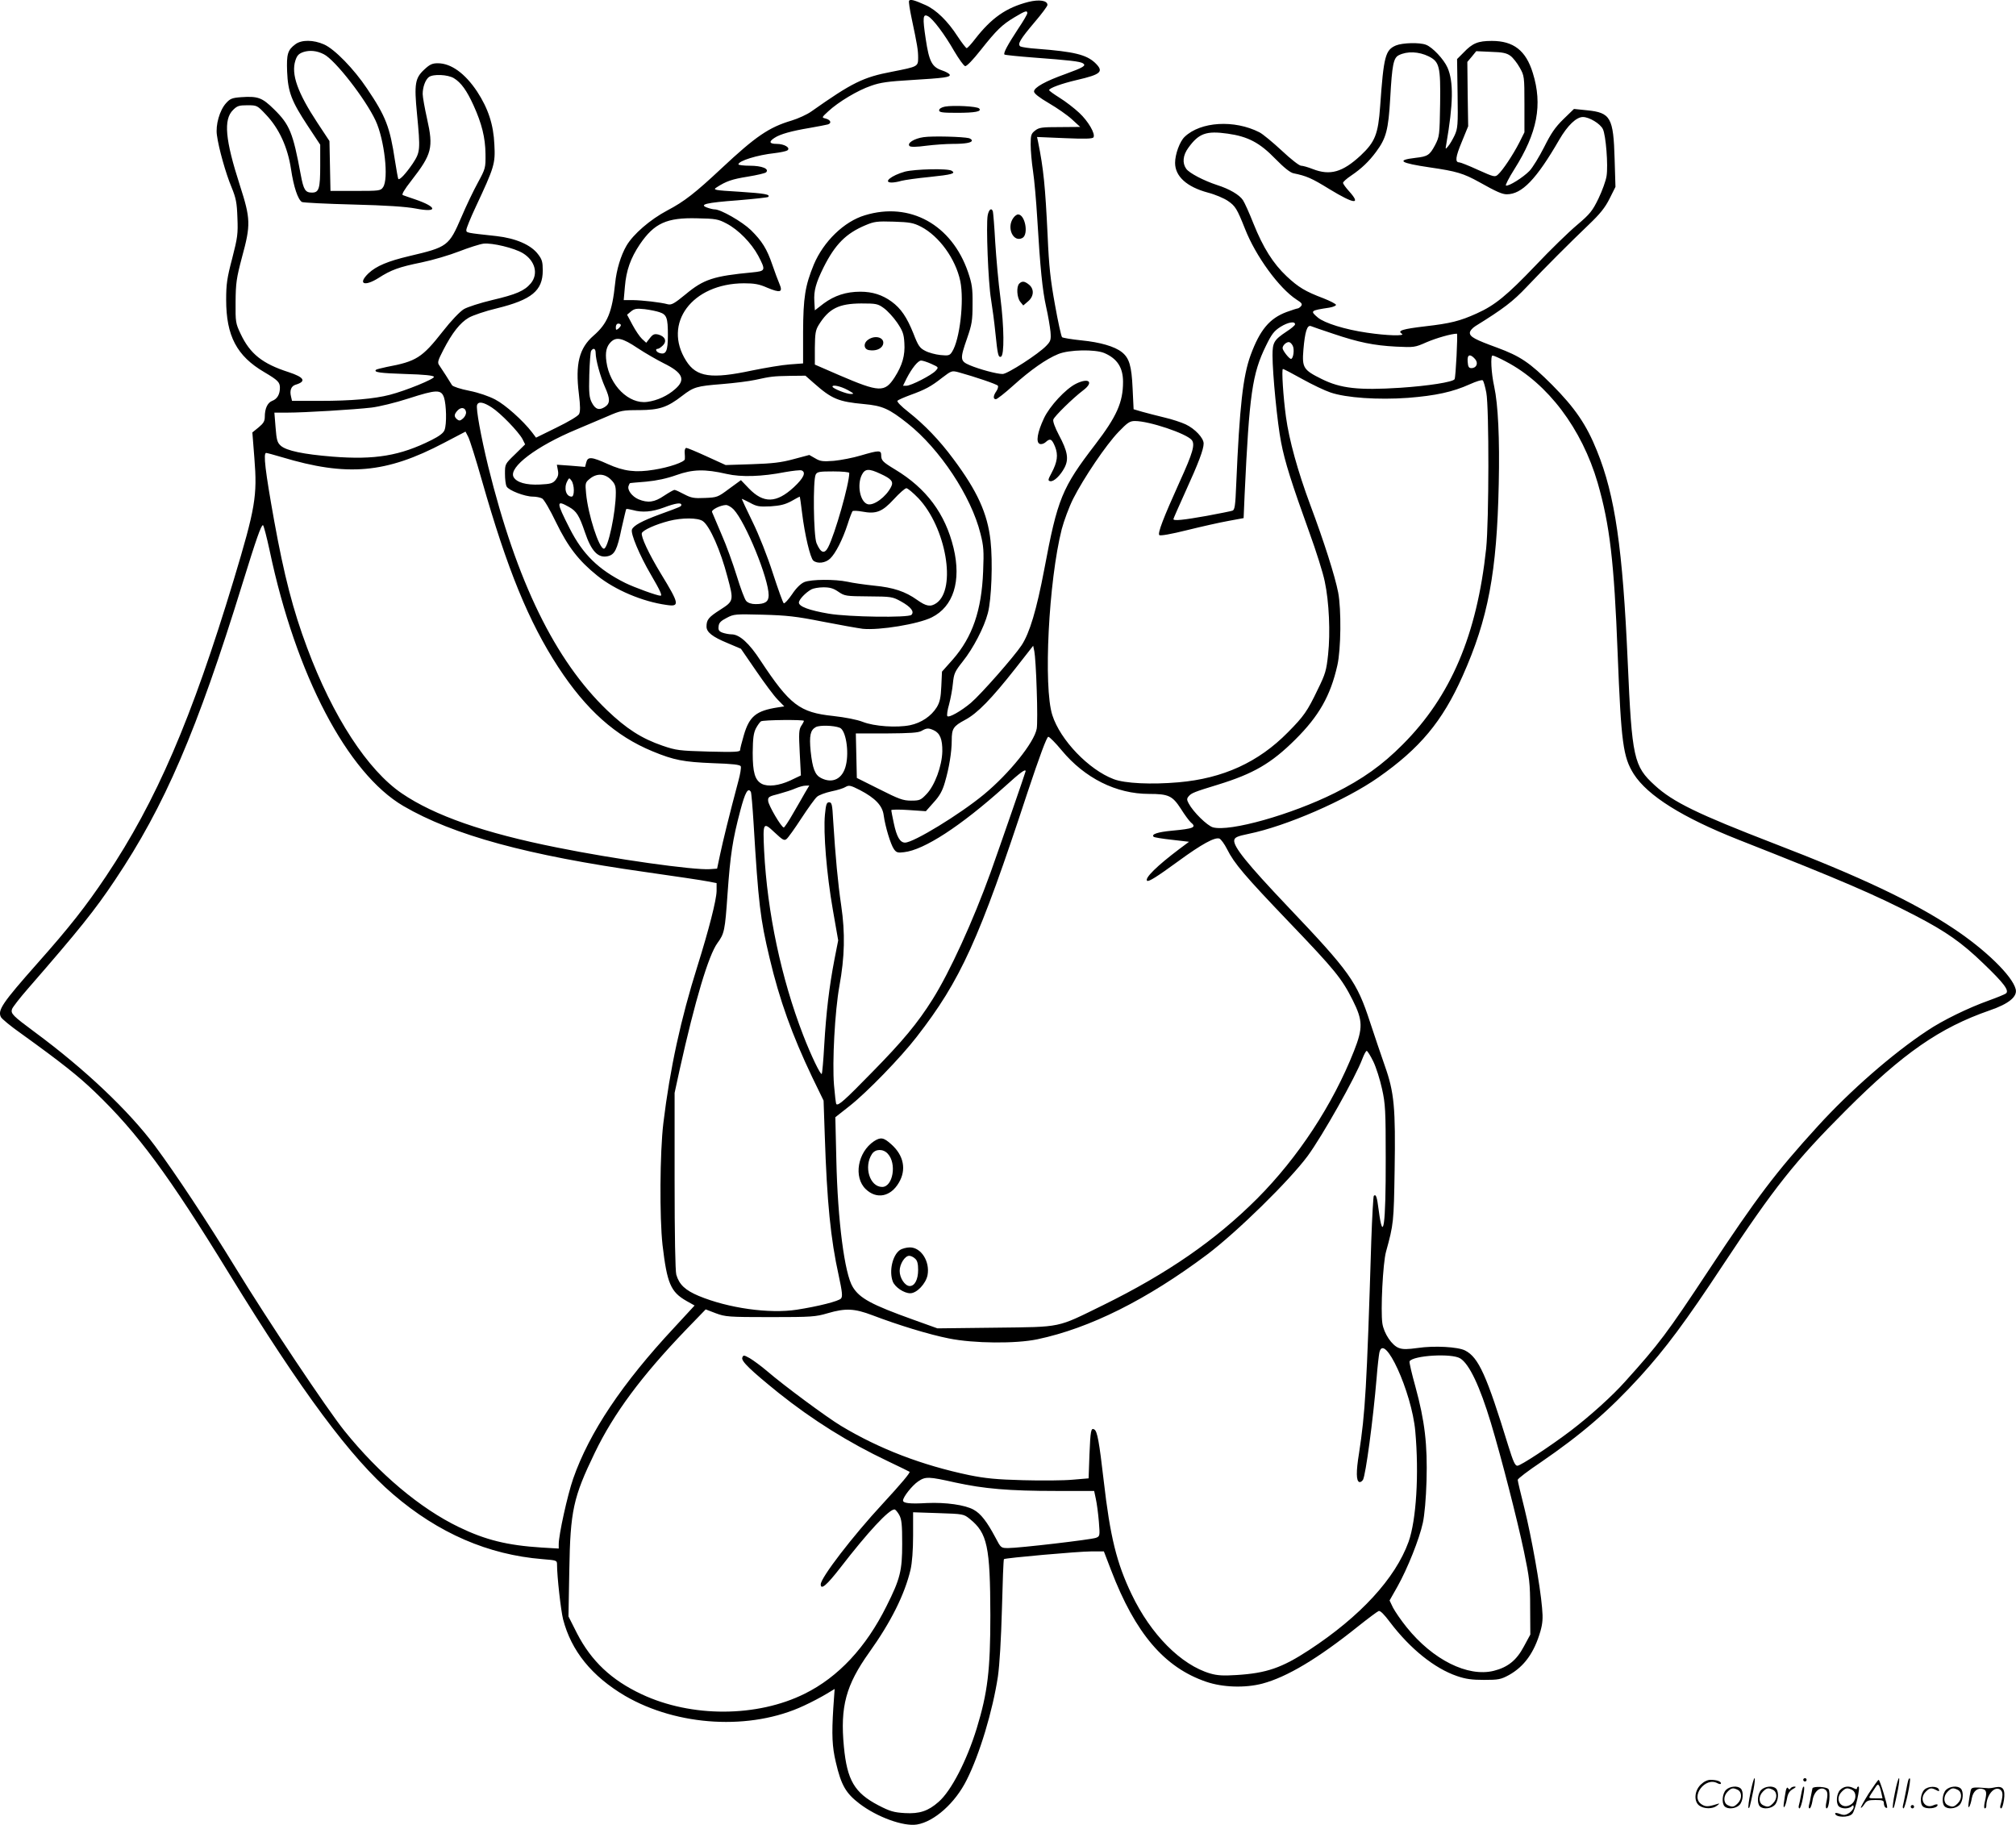 <svg version="1.0" xmlns="http://www.w3.org/2000/svg"
  viewBox="0 0 1200.347 1086.423"
 preserveAspectRatio="xMidYMid meet">
<g transform="translate(-0.333,1086.669) scale(0.1,-0.1)"
fill="#000000" stroke="none">
<path d="M5416 10862 c-3 -5 4 -51 15 -103 34 -161 39 -190 39 -236 0 -53 -2
-53 -154 -83 -174 -33 -238 -65 -482 -237 -25 -18 -78 -42 -117 -54 -135 -40
-214 -94 -417 -284 -157 -147 -222 -198 -323 -251 -102 -54 -204 -142 -244
-211 -33 -57 -59 -142 -67 -223 -18 -173 -46 -240 -129 -312 -85 -74 -109
-168 -87 -346 9 -75 9 -105 1 -121 -7 -12 -62 -45 -134 -80 l-122 -60 -24 32
c-54 70 -159 164 -219 195 -38 20 -99 41 -154 52 -52 10 -97 25 -103 33 -5 8
-22 35 -37 59 -15 23 -33 51 -40 61 -11 15 -7 28 25 90 53 103 100 162 151
192 24 14 100 40 168 56 207 51 273 105 273 225 0 51 -4 66 -28 97 -42 56
-133 95 -247 108 -183 20 -180 19 -180 37 0 9 25 71 56 137 111 237 117 257
111 370 -5 120 -37 216 -103 317 -72 108 -155 168 -234 168 -33 0 -48 -7 -81
-38 -54 -50 -60 -86 -43 -260 21 -220 20 -230 -25 -299 -41 -60 -78 -100 -86
-92 -2 3 -11 52 -20 110 -30 199 -54 262 -166 428 -78 117 -193 235 -256 263
-63 28 -134 29 -171 1 -46 -34 -53 -59 -49 -163 5 -121 26 -176 123 -323 l74
-112 0 -123 c0 -138 -7 -162 -49 -162 -40 0 -50 16 -67 107 -46 249 -66 298
-159 389 -71 70 -96 79 -197 72 -53 -4 -65 -9 -89 -36 -38 -42 -63 -130 -54
-190 10 -77 53 -229 87 -310 27 -66 32 -93 35 -182 4 -96 1 -117 -31 -242 -31
-117 -36 -154 -36 -246 0 -215 63 -335 227 -431 81 -48 93 -60 93 -93 0 -39
-16 -67 -46 -78 -28 -11 -44 -46 -44 -95 0 -26 -8 -39 -37 -63 l-37 -30 12
-153 c18 -225 6 -297 -123 -725 -251 -830 -461 -1317 -760 -1764 -120 -179
-218 -304 -410 -520 -208 -235 -237 -278 -216 -319 6 -11 59 -55 119 -97 247
-178 342 -254 441 -349 254 -244 438 -493 801 -1085 430 -700 723 -1095 974
-1310 270 -232 567 -360 889 -386 85 -7 87 -7 87 -33 0 -71 23 -273 36 -325
49 -189 171 -339 369 -456 313 -182 748 -207 1064 -59 46 21 106 53 134 70
l50 30 -8 -113 c-10 -159 -7 -231 15 -323 32 -138 60 -185 141 -247 105 -80
262 -137 342 -124 103 17 228 128 296 265 77 152 155 412 186 616 10 69 19
221 24 402 4 161 9 295 12 297 7 7 444 46 520 46 l75 0 43 -112 c144 -376 317
-579 566 -664 99 -34 232 -38 335 -11 146 39 329 148 570 341 59 47 114 88
122 91 9 4 33 -20 68 -67 120 -158 264 -274 398 -320 52 -18 89 -23 162 -23
86 0 100 3 148 29 91 51 150 133 187 260 13 46 16 77 10 140 -11 132 -63 422
-105 592 -22 87 -40 163 -40 170 0 7 62 54 138 105 239 164 403 304 590 509
151 166 272 328 494 665 305 461 428 617 732 921 341 341 559 492 856 595 114
39 166 82 155 126 -19 79 -182 237 -371 362 -237 158 -556 309 -1069 506 -453
175 -600 246 -709 346 -125 114 -136 162 -161 734 -30 676 -75 991 -183 1257
-62 155 -131 256 -267 393 -133 133 -190 171 -328 222 -129 47 -162 64 -162
88 0 11 14 28 33 40 166 103 223 146 306 234 114 120 255 261 369 370 67 64
97 101 124 155 l35 70 -5 166 c-7 247 -24 276 -164 290 l-78 8 -63 -61 c-50
-49 -74 -85 -115 -167 -29 -57 -68 -121 -87 -141 -38 -39 -124 -93 -140 -87
-5 1 17 45 50 97 137 217 169 383 110 573 -41 134 -115 191 -244 191 -82 0
-115 -13 -169 -70 l-38 -38 3 -205 c3 -191 1 -208 -18 -250 -12 -25 -29 -54
-39 -65 -16 -19 -16 -19 -10 15 41 237 44 370 7 454 -22 50 -90 122 -128 136
-38 15 -140 12 -179 -4 -63 -27 -73 -63 -94 -362 -12 -167 -30 -212 -116 -293
-108 -100 -182 -121 -285 -81 -28 11 -59 20 -70 20 -11 0 -62 40 -115 90 -53
49 -113 99 -133 109 -149 76 -350 64 -445 -27 -29 -27 -57 -104 -57 -155 0
-80 69 -143 195 -177 43 -11 97 -34 120 -50 44 -30 54 -47 101 -165 64 -164
204 -355 307 -422 32 -20 36 -27 27 -39 -7 -8 -16 -14 -21 -14 -4 0 -34 -10
-65 -21 -102 -38 -159 -107 -214 -256 -46 -126 -66 -305 -86 -770 -5 -129 -9
-153 -23 -157 -9 -3 -78 -17 -154 -31 -135 -24 -197 -31 -197 -19 0 3 32 76
71 162 79 173 109 253 109 288 0 33 -52 88 -107 114 -26 12 -83 31 -127 41
-45 11 -104 26 -132 34 l-51 15 -6 125 c-6 134 -20 180 -64 215 -43 34 -129
59 -240 70 -59 6 -112 15 -116 19 -5 5 -24 91 -42 192 -27 149 -36 228 -44
414 -14 290 -24 396 -57 558 l-6 28 165 -7 c118 -5 166 -4 171 5 13 20 -31 96
-85 146 -30 28 -82 68 -116 89 -35 22 -63 42 -63 46 0 12 74 39 164 60 147 34
164 50 109 103 -52 48 -123 66 -344 83 -48 3 -92 10 -100 14 -19 13 -3 41 85
145 42 49 76 95 76 102 0 27 -49 34 -114 18 -132 -34 -219 -95 -317 -221 -23
-30 -45 -54 -50 -54 -4 0 -29 32 -54 70 -58 90 -126 157 -190 186 -67 30 -92
37 -99 26z m704 -74 c0 -6 -24 -48 -54 -92 -63 -96 -90 -146 -82 -154 4 -3 82
-11 174 -18 214 -16 275 -23 293 -34 22 -14 3 -25 -104 -64 -118 -42 -187 -80
-187 -104 0 -12 31 -36 89 -70 48 -28 110 -71 137 -96 l49 -45 -121 -1 c-107
0 -124 -2 -148 -21 -23 -18 -26 -27 -26 -83 0 -35 6 -105 14 -158 8 -52 19
-178 25 -279 18 -302 31 -429 53 -529 12 -52 23 -119 26 -148 4 -49 1 -57 -25
-84 -45 -48 -231 -168 -260 -168 -35 0 -138 28 -195 52 -59 25 -60 36 -16 162
28 81 32 104 32 201 1 95 -3 121 -27 192 -97 282 -346 420 -614 338 -124 -37
-246 -156 -304 -293 -52 -127 -63 -196 -64 -403 l0 -186 -80 -6 c-44 -3 -144
-20 -223 -36 -243 -52 -332 -40 -393 57 -142 223 35 461 344 462 61 0 91 -5
138 -26 79 -33 95 -28 73 23 -9 21 -28 72 -42 113 -32 94 -61 141 -128 207
-52 50 -179 123 -215 123 -10 0 -30 5 -46 11 -49 18 -6 29 182 43 97 8 179 17
182 20 15 15 -19 21 -170 31 -153 9 -160 11 -137 26 57 37 92 49 186 64 54 9
103 20 109 26 20 21 -26 39 -97 39 -37 0 -68 4 -68 8 0 21 113 56 216 67 33 4
67 11 75 16 22 15 -17 39 -63 39 -44 0 -49 13 -13 36 33 22 101 41 209 59 50
9 99 18 109 21 24 8 16 27 -14 35 -24 6 -24 6 16 43 59 55 175 125 255 152 55
20 104 26 237 34 199 12 236 17 231 32 -3 7 -23 18 -47 26 -59 20 -76 53 -96
188 -19 126 -17 151 14 134 29 -15 99 -108 156 -208 28 -47 57 -88 65 -89 9
-2 48 39 92 95 96 121 127 151 202 196 65 39 76 42 76 24z m-4189 -244 c67
-33 249 -267 309 -396 52 -112 79 -347 44 -396 -14 -21 -22 -22 -164 -22
l-149 0 -3 148 -3 149 -72 109 c-118 179 -157 289 -131 370 10 31 20 41 48 51
38 12 80 8 121 -13z m6579 -13 c64 -32 71 -60 68 -281 -3 -191 -4 -196 -30
-247 -32 -60 -44 -68 -116 -76 -119 -14 -92 -31 85 -57 158 -23 199 -35 293
-87 105 -59 138 -73 165 -73 90 0 176 89 313 326 49 84 101 134 140 134 38 0
104 -40 119 -72 18 -36 32 -217 22 -279 -4 -28 -26 -88 -48 -134 -36 -74 -50
-92 -128 -158 -49 -41 -160 -149 -247 -241 -170 -178 -242 -237 -349 -285
-101 -46 -159 -60 -307 -77 -135 -16 -169 -26 -140 -44 24 -15 -88 -12 -208 6
-131 19 -252 57 -292 90 -47 40 -45 42 68 59 24 4 41 12 40 17 -2 6 -35 23
-73 38 -111 42 -150 66 -220 131 -81 76 -141 171 -199 316 -24 61 -52 123 -62
138 -21 32 -81 67 -154 90 -79 26 -166 71 -184 97 -24 34 -20 80 13 125 62 86
107 102 234 84 121 -17 191 -54 284 -150 51 -52 88 -82 108 -86 78 -16 108
-29 215 -95 148 -90 190 -94 115 -11 -19 21 -35 43 -35 49 0 6 21 25 48 43 62
42 106 84 149 142 60 81 73 130 84 321 11 196 19 238 51 254 50 25 119 22 178
-7z m487 3 c15 -11 40 -43 55 -70 27 -48 28 -53 28 -217 l0 -168 -31 -62 c-37
-72 -98 -164 -126 -189 -18 -17 -23 -16 -119 27 -54 25 -105 45 -112 45 -26 0
-23 31 15 122 l38 93 -3 192 -2 191 27 32 26 32 88 -4 c69 -2 93 -7 116 -24z
m-6291 -133 c43 -26 77 -74 117 -162 49 -108 70 -192 71 -289 1 -83 0 -87 -45
-170 -26 -47 -70 -139 -98 -205 -75 -174 -82 -179 -311 -233 -127 -30 -196
-59 -242 -102 -66 -63 -27 -82 58 -29 76 49 123 66 256 93 68 14 169 44 225
66 57 22 122 43 145 46 52 6 184 -26 235 -57 73 -45 93 -123 47 -179 -38 -45
-86 -66 -231 -100 -71 -17 -146 -41 -168 -54 -23 -14 -76 -69 -125 -132 -124
-158 -158 -179 -334 -212 -32 -7 -61 -14 -64 -17 -15 -15 25 -20 175 -25 113
-3 168 -9 170 -17 4 -12 -166 -82 -263 -107 -92 -24 -230 -36 -415 -36 l-167
0 -6 26 c-9 36 1 62 27 70 66 20 53 44 -41 75 -156 50 -230 109 -286 228 -30
63 -31 71 -30 191 1 112 5 140 38 265 53 194 52 228 -13 430 -87 270 -98 390
-40 447 24 24 35 28 85 28 58 0 59 -1 111 -56 78 -82 129 -193 149 -324 16
-107 41 -181 65 -196 8 -4 144 -11 304 -15 200 -5 316 -13 374 -24 133 -26
130 9 -5 55 -32 11 -65 22 -72 25 -9 3 8 32 51 87 122 157 132 195 93 368 -14
63 -26 129 -26 147 0 41 16 85 37 101 26 19 113 15 149 -7z m1623 -865 c71
-37 148 -116 189 -192 46 -88 44 -91 -35 -99 -232 -22 -290 -41 -398 -131 -66
-54 -83 -64 -105 -59 -43 12 -152 24 -209 25 l-54 0 7 80 c8 97 34 170 89 252
86 126 160 160 342 155 109 -2 125 -5 174 -31z m1158 -19 c108 -56 206 -191
234 -324 24 -118 -3 -350 -49 -421 -14 -22 -21 -24 -70 -19 -29 3 -70 14 -90
25 -32 16 -42 30 -70 103 -39 97 -74 149 -130 190 -55 40 -114 59 -186 59 -85
0 -154 -23 -218 -70 l-53 -41 -3 53 c-4 63 9 110 55 203 69 137 133 202 250
251 52 22 69 24 168 21 95 -3 117 -7 162 -30z m-221 -485 c22 -16 57 -54 79
-86 33 -49 40 -67 43 -121 5 -74 -12 -133 -58 -205 -59 -91 -90 -90 -330 13
l-145 63 0 100 c1 85 4 105 23 136 61 98 119 127 253 128 90 0 99 -2 135 -28z
m-1336 -24 c43 -14 50 -34 50 -136 0 -97 -11 -119 -50 -107 -20 6 -28 25 -10
25 6 0 19 9 30 20 26 26 13 54 -27 65 -23 5 -32 2 -50 -21 l-22 -28 -25 23
c-13 12 -39 50 -57 84 l-32 60 24 20 c20 16 33 18 81 13 32 -4 71 -12 88 -18z
m3784 -73 c0 -5 -23 -25 -50 -42 -75 -50 -84 -65 -84 -142 0 -109 29 -406 51
-517 22 -116 63 -245 169 -539 40 -110 81 -240 91 -290 26 -121 34 -306 20
-435 -10 -94 -16 -116 -61 -207 -63 -132 -84 -161 -178 -256 -176 -179 -387
-275 -652 -298 -161 -14 -319 -7 -386 19 -148 56 -318 233 -365 381 -54 168
-22 799 56 1107 13 49 43 131 68 181 63 124 195 320 270 398 54 56 67 65 98
65 85 0 305 -74 338 -113 21 -26 7 -76 -71 -247 -99 -219 -133 -309 -122 -319
5 -6 72 6 164 29 85 21 196 46 246 55 l92 17 6 141 c28 596 45 718 127 885 34
70 48 88 87 113 45 28 88 35 86 14z m-4014 -4 c0 -5 -7 -14 -15 -21 -13 -10
-15 -9 -15 9 0 12 6 21 15 21 8 0 15 -4 15 -9z m4240 -51 c154 -52 243 -70
375 -77 108 -5 112 -5 182 26 58 25 149 51 181 51 6 0 -7 -261 -14 -271 -10
-17 -157 -40 -323 -51 -249 -16 -355 -4 -468 52 -109 54 -118 67 -109 175 9
106 22 149 45 140 9 -4 68 -24 131 -45z m-4140 -86 c47 -31 117 -71 155 -90
114 -56 133 -98 68 -154 -45 -40 -106 -68 -166 -76 -109 -15 -224 98 -243 239
-8 56 0 91 26 117 33 33 69 25 160 -36z m3900 15 c12 -21 4 -79 -10 -79 -11 0
-50 50 -50 64 0 16 21 36 37 36 7 0 17 -9 23 -21z m-4150 -45 c0 -38 27 -138
55 -201 32 -71 32 -98 0 -119 -34 -22 -57 -15 -78 26 -15 29 -18 55 -15 165 2
72 7 136 11 143 14 20 27 14 27 -14z m3028 1 c77 -33 112 -86 112 -172 0 -122
-38 -206 -165 -372 -199 -259 -225 -323 -304 -744 -46 -242 -87 -379 -135
-452 -45 -68 -241 -291 -302 -343 -57 -48 -130 -90 -140 -79 -4 4 0 35 10 69
9 34 20 91 23 126 6 59 11 70 59 131 61 76 127 202 149 287 22 81 30 306 16
432 -18 162 -79 296 -222 487 -82 111 -171 203 -267 279 -45 35 -70 62 -65 67
5 5 39 20 74 33 91 33 125 51 191 103 57 43 58 44 100 33 94 -26 228 -71 233
-80 3 -6 -1 -20 -9 -32 -19 -27 -21 -48 -3 -48 7 0 53 36 103 81 102 92 197
159 269 188 64 26 217 29 273 6z m2208 -36 c21 -24 9 -54 -22 -54 -15 0 -20 8
-22 38 -4 43 14 50 44 16z m184 -15 c249 -130 452 -400 546 -722 72 -250 98
-468 119 -1017 21 -531 32 -615 96 -717 83 -129 290 -259 624 -391 615 -242
814 -328 1055 -453 181 -94 276 -161 403 -284 122 -117 155 -161 134 -178 -6
-5 -52 -24 -102 -42 -123 -44 -275 -118 -367 -180 -205 -135 -460 -358 -652
-569 -248 -272 -362 -422 -651 -860 -247 -374 -294 -436 -494 -658 -78 -88
-212 -208 -326 -295 -120 -91 -298 -208 -317 -208 -14 0 -25 25 -54 118 -129
420 -177 527 -257 568 -42 22 -184 30 -284 15 -58 -8 -87 -9 -110 0 -41 14
-90 86 -99 147 -11 76 3 360 22 427 45 163 46 176 51 482 6 374 -2 465 -58
623 -22 63 -62 181 -89 263 -78 239 -119 297 -490 687 -243 256 -323 356 -318
394 3 17 17 24 85 38 225 46 579 200 773 336 247 173 381 333 501 602 153 342
205 619 216 1146 6 270 -4 473 -27 579 -18 81 -23 185 -10 185 7 0 43 -16 80
-36z m-3421 -14 c44 -20 44 -20 25 -41 -24 -26 -146 -89 -174 -89 l-20 0 21
43 c32 62 68 107 87 107 9 0 37 -9 61 -20z m2208 -90 c59 -33 135 -69 168 -80
93 -32 284 -45 462 -32 165 13 266 35 368 81 38 17 72 28 77 23 5 -5 14 -37
21 -73 17 -91 16 -765 -1 -929 -55 -513 -210 -879 -497 -1166 -122 -123 -239
-206 -405 -289 -257 -128 -624 -232 -725 -204 -34 10 -117 91 -144 142 -12 22
-12 29 0 43 16 19 33 26 174 69 211 65 317 126 460 268 142 141 210 261 251
442 22 96 24 335 5 434 -19 98 -85 305 -166 521 -75 202 -126 386 -145 525
-16 117 -27 285 -18 285 4 0 56 -27 115 -60z m-2907 -25 c105 -93 145 -110
297 -124 110 -10 149 -27 260 -115 192 -152 379 -434 434 -656 19 -74 21 -103
16 -225 -9 -233 -64 -391 -180 -524 l-65 -73 -4 -87 c-3 -69 -9 -95 -27 -125
-33 -53 -92 -93 -159 -107 -79 -16 -214 -7 -282 20 -33 13 -104 27 -176 35
-200 21 -258 66 -432 329 -68 105 -126 157 -173 157 -15 0 -40 5 -54 10 -21 8
-26 16 -23 38 2 21 13 32 48 50 43 23 52 23 215 19 143 -4 199 -10 355 -41
102 -20 210 -39 240 -43 100 -10 331 28 411 68 129 64 177 216 130 413 -49
203 -161 355 -349 468 -74 45 -82 53 -82 86 0 29 -15 28 -121 -3 -46 -14 -119
-28 -161 -32 -66 -5 -81 -3 -111 15 l-35 20 -94 -25 c-73 -20 -126 -26 -248
-30 l-156 -5 -112 51 c-61 28 -116 51 -122 51 -7 0 -11 -12 -10 -27 1 -16 2
-33 1 -40 -1 -17 -94 -49 -184 -63 -109 -18 -180 -9 -275 34 -97 44 -119 45
-128 10 l-7 -27 -84 7 -84 6 6 -33 c5 -24 1 -39 -13 -57 -17 -21 -30 -25 -94
-28 -81 -4 -139 12 -157 45 -30 58 137 184 375 283 54 23 137 58 184 78 80 35
91 37 190 37 119 1 166 16 255 85 69 53 86 58 237 70 73 6 162 17 198 25 96
21 107 22 207 24 l92 1 51 -45z m200 -40 c38 -21 41 -24 20 -24 -25 -1 -110
33 -110 44 0 13 49 2 90 -20z m-2403 -45 c14 -43 17 -159 3 -194 -6 -17 -31
-36 -77 -59 -187 -94 -338 -119 -590 -99 -173 14 -274 35 -308 65 -21 19 -25
34 -31 110 l-7 87 77 0 c100 0 399 18 501 30 44 5 143 29 220 54 168 54 195
55 212 6z m284 -59 c53 -34 159 -144 183 -188 l16 -32 -60 -59 c-60 -58 -60
-58 -60 -116 0 -31 4 -66 10 -76 12 -23 108 -60 156 -60 19 0 44 -5 55 -11 11
-5 48 -69 83 -142 71 -146 135 -229 246 -318 106 -85 268 -154 412 -174 80
-12 77 5 -33 185 -73 120 -121 223 -114 243 8 18 80 51 161 72 77 20 173 20
202 -1 41 -28 106 -175 147 -333 38 -141 37 -143 -44 -195 -69 -44 -81 -59
-81 -100 0 -33 35 -61 125 -98 l80 -34 90 -131 c50 -73 107 -150 129 -172 l39
-40 -39 -6 c-129 -20 -169 -53 -202 -166 -12 -41 -22 -80 -22 -88 0 -11 -32
-13 -187 -9 -176 5 -193 7 -275 35 -125 43 -215 101 -330 211 -310 298 -538
764 -708 1452 -43 177 -74 346 -66 366 8 22 38 17 87 -15z m-153 -27 c2 -11
-6 -28 -17 -38 -17 -15 -23 -16 -36 -6 -19 16 -19 29 2 52 21 23 47 19 51 -8z
m95 -409 c151 -529 277 -838 454 -1110 166 -254 341 -411 563 -502 126 -52
184 -63 357 -70 121 -4 163 -9 167 -19 3 -8 -3 -46 -14 -86 -55 -206 -93 -362
-109 -438 l-18 -85 -42 -3 c-95 -7 -572 60 -912 129 -432 86 -729 190 -923
322 -203 138 -411 456 -564 867 -84 224 -137 430 -196 755 -54 300 -66 405
-48 405 5 0 46 -11 93 -25 389 -117 620 -97 966 85 l128 67 16 -31 c9 -17 46
-134 82 -261z m1457 40 c86 -20 211 -16 348 11 46 8 90 13 98 10 28 -11 13
-45 -46 -100 -104 -96 -181 -98 -269 -6 l-46 48 -70 -51 c-67 -50 -71 -52
-144 -55 -66 -3 -82 0 -124 22 -26 14 -52 26 -58 26 -5 0 -33 -16 -62 -35 -57
-39 -96 -44 -152 -21 -39 17 -68 56 -59 80 3 9 7 16 8 16 0 1 44 5 96 9 64 6
124 19 180 39 98 35 170 37 300 7z m915 1 c66 -30 80 -47 64 -78 -30 -60 -104
-114 -140 -103 -45 14 -64 116 -34 175 19 37 42 38 110 6z m-185 5 c0 -65 -85
-364 -126 -443 -22 -42 -44 -34 -69 25 -18 43 -22 375 -5 408 9 17 22 19 105
19 52 0 95 -4 95 -9z m-1419 -40 c24 -24 29 -38 29 -78 0 -116 -46 -333 -71
-333 -29 0 -94 202 -106 328 -6 63 -5 66 23 89 41 33 88 31 125 -6z m-221 -63
c0 -24 -5 -38 -13 -38 -34 0 -48 51 -26 92 11 21 12 21 25 3 8 -10 14 -36 14
-57z m2051 -47 c165 -174 229 -540 108 -625 -35 -24 -60 -20 -115 19 -70 50
-141 74 -257 85 -56 6 -127 16 -157 23 -76 16 -217 15 -258 -2 -21 -9 -48 -35
-73 -73 -22 -32 -44 -56 -49 -53 -5 3 -34 84 -65 179 -32 100 -83 229 -121
306 -35 72 -64 134 -64 136 0 2 21 -8 48 -22 41 -23 56 -25 123 -22 58 4 87
11 124 31 26 15 49 27 50 27 1 0 8 -44 14 -97 16 -131 49 -269 67 -284 24 -20
72 -15 100 12 32 30 74 112 104 204 12 39 26 73 29 78 4 4 30 3 57 -2 84 -16
120 -2 189 73 33 36 67 66 75 66 8 0 40 -27 71 -59z m-2079 -53 c44 -25 60
-50 94 -150 38 -113 78 -155 135 -143 42 9 57 38 83 165 14 61 26 113 28 116
2 2 20 -1 39 -6 56 -16 115 -11 185 15 69 26 104 31 104 16 0 -10 0 -10 -129
-57 -103 -38 -156 -66 -165 -90 -9 -24 45 -153 113 -269 55 -94 69 -125 57
-125 -20 0 -155 49 -210 76 -160 80 -252 170 -330 323 -82 161 -82 173 -4 129z
m980 -15 c71 -76 208 -411 208 -510 0 -39 -21 -53 -78 -53 -25 0 -45 7 -56 19
-9 10 -34 77 -56 149 -22 71 -62 183 -91 248 -28 66 -53 125 -56 132 -6 13 49
41 83 42 11 0 32 -12 46 -27z m-2763 -245 c156 -741 463 -1325 796 -1520 298
-174 739 -294 1440 -393 176 -25 344 -50 373 -56 l52 -10 0 -47 c-1 -54 -46
-230 -114 -447 -99 -314 -164 -612 -203 -935 -21 -176 -23 -562 -5 -725 27
-229 48 -280 143 -334 l48 -27 -120 -130 c-311 -333 -507 -626 -603 -901 -34
-98 -86 -334 -86 -390 l0 -26 -102 6 c-204 13 -334 45 -493 122 -230 111 -475
317 -681 573 -103 128 -457 658 -649 972 -169 276 -357 560 -478 723 -156 210
-419 459 -717 679 -131 97 -144 110 -135 137 3 10 46 66 96 123 301 346 397
465 517 645 296 441 488 888 758 1762 84 272 112 351 123 351 4 0 22 -69 40
-152z m3387 -245 c37 -25 44 -26 179 -27 136 -1 142 -2 193 -30 59 -33 81 -61
62 -80 -18 -18 -374 -13 -492 7 -118 20 -178 43 -178 66 0 18 40 60 75 79 11
6 43 12 71 12 39 0 60 -6 90 -27z m1180 -583 c4 -108 4 -212 0 -232 -15 -82
-163 -266 -314 -391 -144 -119 -419 -287 -470 -287 -30 0 -50 35 -67 116 -8
38 -15 73 -15 77 0 4 46 5 103 1 l103 -7 47 53 c35 38 52 69 66 118 25 84 41
181 41 250 0 71 9 85 80 123 72 38 156 124 300 307 l105 134 7 -34 c4 -18 11
-121 14 -228z m-1386 -185 c0 -3 -7 -17 -16 -30 -14 -22 -15 -44 -9 -160 l7
-135 -63 -30 c-67 -31 -133 -39 -170 -20 -41 22 -54 68 -54 185 1 87 5 117 19
145 10 19 24 38 30 42 13 9 256 11 256 3z m213 -41 c36 -13 57 -140 37 -223
-19 -82 -80 -112 -149 -76 -35 18 -50 56 -61 159 -9 93 -2 126 31 144 23 12
106 10 142 -4z m560 -15 c37 -17 52 -54 51 -126 -2 -87 -45 -203 -94 -254 -34
-36 -41 -39 -92 -39 -48 0 -72 9 -189 68 l-134 67 -3 133 -3 132 183 0 c140 1
189 4 208 15 31 18 42 18 73 4z m762 -120 c137 -165 324 -259 519 -259 117 0
140 -11 190 -88 23 -37 50 -73 59 -81 37 -30 19 -38 -112 -50 -84 -8 -124 -21
-109 -36 3 -4 52 -12 108 -18 l103 -12 -59 -44 c-130 -98 -206 -172 -191 -188
9 -8 58 23 187 117 138 101 217 144 244 134 9 -4 30 -32 46 -64 42 -84 103
-156 370 -435 273 -285 312 -333 378 -464 60 -120 61 -165 7 -302 -126 -319
-332 -633 -576 -878 -248 -248 -534 -446 -918 -635 -280 -137 -239 -129 -641
-134 l-345 -4 -145 52 c-248 89 -318 127 -359 194 -49 78 -90 396 -98 756 l-6
255 85 67 c104 82 304 288 399 411 262 337 372 578 660 1455 73 219 115 332
124 332 7 0 43 -36 80 -81z m-215 -124 c0 -5 -154 -450 -208 -601 -105 -291
-244 -595 -346 -757 -89 -142 -179 -250 -361 -435 -162 -166 -200 -200 -212
-189 -3 3 -9 54 -14 114 -11 137 5 438 32 588 32 176 35 316 11 480 -20 136
-34 286 -48 508 -5 94 -8 107 -24 107 -15 0 -19 -12 -25 -74 -10 -106 10 -353
47 -565 l32 -183 -22 -112 c-32 -166 -50 -322 -61 -510 -5 -92 -12 -170 -15
-173 -7 -8 -64 110 -111 232 -130 337 -213 727 -232 1096 -8 171 -6 174 63
109 48 -45 57 -50 71 -38 9 7 49 63 88 123 40 61 81 118 93 128 11 10 49 24
85 32 36 7 74 19 86 27 19 11 29 9 84 -19 92 -48 135 -93 142 -151 9 -66 41
-173 61 -201 14 -20 23 -23 60 -18 119 13 336 154 598 389 96 87 126 109 126
93z m-1313 -127 c-13 -24 -46 -80 -72 -125 -26 -46 -51 -83 -55 -83 -14 0 -91
131 -93 158 -2 23 3 27 63 42 36 10 81 24 100 33 19 8 46 16 58 16 l24 1 -25
-42z m-323 4 c3 -5 10 -87 16 -183 29 -483 40 -573 95 -804 60 -254 135 -461
254 -711 l68 -140 7 -205 c13 -398 35 -620 83 -836 21 -98 24 -125 14 -137
-13 -16 -135 -47 -264 -67 -163 -25 -407 9 -583 82 -81 34 -117 68 -134 127
-6 23 -10 231 -10 560 l0 522 30 138 c92 414 172 681 225 754 41 56 45 73 60
291 17 238 30 323 76 497 29 110 46 140 63 112z m3706 -1605 c17 -35 40 -108
52 -163 20 -89 22 -130 22 -414 1 -399 -15 -514 -42 -307 -10 79 -16 96 -29
84 -3 -4 -10 -125 -15 -269 -27 -876 -36 -1023 -73 -1264 -18 -110 -17 -165 2
-171 6 -2 16 4 22 14 16 32 59 347 81 608 5 66 13 132 16 148 27 129 193 -233
214 -467 23 -255 6 -530 -40 -659 -79 -218 -287 -444 -592 -644 -162 -106
-253 -138 -433 -149 -78 -5 -113 -3 -155 9 -175 51 -355 233 -469 472 -89 185
-128 343 -166 675 -27 233 -38 295 -56 306 -20 12 -23 -7 -29 -149 l-5 -142
-95 -8 c-52 -5 -185 -6 -295 -3 -159 4 -225 11 -320 30 -282 59 -536 156 -765
294 -83 50 -339 239 -440 326 -35 30 -82 64 -102 76 -36 20 -39 20 -45 4 -8
-21 50 -76 217 -211 202 -161 414 -294 650 -406 69 -33 127 -61 129 -63 5 -5
-51 -72 -159 -189 -180 -194 -370 -442 -370 -481 0 -36 36 -5 116 98 166 215
290 348 323 348 6 0 18 -15 28 -32 15 -27 18 -58 18 -173 0 -160 -12 -209 -93
-370 -122 -246 -287 -423 -487 -522 -283 -141 -675 -143 -972 -3 -179 84 -299
197 -384 362 l-51 101 5 276 c6 354 23 432 152 699 113 234 278 456 541 730
l119 123 60 -23 c57 -21 73 -23 325 -23 246 0 270 2 341 23 106 31 159 29 267
-12 152 -58 338 -115 455 -138 148 -30 399 -32 527 -5 313 66 652 236 1010
504 178 134 491 441 599 587 87 118 287 473 326 579 10 26 21 47 26 47 4 0 22
-28 39 -63z m518 -1768 c54 -34 116 -165 182 -383 63 -209 157 -576 197 -766
33 -158 37 -191 37 -335 l1 -160 -39 -72 c-43 -81 -95 -123 -179 -144 -155
-38 -363 66 -518 259 -34 42 -70 95 -82 118 l-20 42 47 83 c59 105 130 282
151 379 10 45 19 146 22 250 6 216 -10 355 -66 560 -22 79 -38 147 -35 152 22
35 252 49 302 17z m-3006 -739 c170 -37 318 -50 600 -50 l226 0 10 -47 c6 -27
14 -87 18 -135 7 -86 6 -88 -17 -97 -29 -11 -458 -61 -522 -61 -44 0 -44 0
-77 63 -50 94 -87 142 -129 165 -51 29 -167 45 -279 40 -101 -6 -142 -1 -142
15 0 21 54 89 89 113 45 31 62 30 223 -6z m86 -217 c104 -84 121 -163 122
-573 0 -327 -16 -460 -81 -673 -59 -192 -152 -373 -227 -438 -62 -55 -114 -72
-201 -67 -65 4 -88 10 -159 47 -141 74 -185 149 -204 348 -23 239 12 367 151
562 130 182 211 345 246 493 9 40 15 115 15 202 l0 139 150 -5 c149 -5 151 -5
188 -35z M5630 10232 c-21 -4 -35 -13 -35 -22 0 -12 18 -15 105 -15 111 0 151
8 133 26 -13 13 -154 20 -203 11z M5502 10050 c-56 -8 -100 -36 -83 -53 6 -6
42 -6 99 2 48 6 120 11 158 11 74 0 114 7 114 20 0 5 -8 11 -17 14 -36 9 -220
14 -271 6z M5392 9845 c-82 -23 -134 -65 -79 -65 12 0 38 4 57 10 19 5 95 16
168 23 135 14 158 21 132 37 -23 15 -218 10 -278 -5z M5884 9584 c-10 -57 3
-399 20 -499 8 -49 20 -139 26 -200 13 -127 17 -148 33 -142 21 7 19 178 -3
350 -12 89 -25 239 -31 332 -5 94 -12 176 -14 183 -8 24 -24 12 -31 -24z
M6036 9568 c-41 -58 1 -147 55 -118 38 21 16 140 -26 140 -8 0 -21 -10 -29
-22z M6072 9178 c-18 -18 -14 -83 6 -108 l18 -22 28 24 c36 30 38 74 6 100
-26 21 -41 23 -58 6z M5172 8844 c-30 -21 -26 -58 7 -62 38 -6 71 7 81 31 16
42 -43 63 -88 31z M6410 8582 c-61 -30 -157 -133 -191 -206 -39 -83 -49 -143
-25 -152 9 -4 25 1 35 10 27 25 37 20 56 -26 20 -50 14 -92 -21 -158 -21 -39
-22 -45 -8 -48 21 -5 61 33 86 81 26 51 18 97 -34 194 -23 44 -37 81 -33 92 6
19 117 128 178 174 65 49 34 77 -43 39z M5207 4072 c-97 -65 -123 -214 -49
-285 64 -62 148 -46 197 38 46 77 30 162 -44 228 -46 42 -64 45 -104 19z m82
-74 c55 -58 31 -198 -33 -198 -74 0 -111 120 -61 196 20 31 67 32 94 2z M5361
3424 c-44 -31 -65 -126 -42 -187 13 -34 67 -70 104 -70 39 0 93 57 103 108 15
81 -38 165 -105 165 -20 0 -47 -7 -60 -16z m91 -51 c13 -11 18 -30 18 -67 0
-57 -20 -96 -50 -96 -28 0 -60 47 -60 90 0 41 31 90 57 90 9 0 25 -7 35 -17z
M10426 194 c-10 -47 -15 -88 -12 -91 5 -6 9 7 30 110 7 37 10 67 6 67 -4 0
-15 -39 -24 -86z M10740 270 c0 -5 5 -10 10 -10 6 0 10 5 10 10 0 6 -4 10 -10
10 -5 0 -10 -4 -10 -10z M11286 194 c-10 -47 -15 -88 -12 -91 5 -6 9 7 30 110
7 37 10 67 6 67 -4 0 -15 -39 -24 -86z M11366 269 c-3 -8 -10 -41 -16 -74 -6
-33 -14 -68 -16 -77 -3 -10 -1 -18 3 -18 10 0 46 171 38 178 -2 3 -7 -1 -9 -9z
M10129 241 c-38 -38 -41 -101 -7 -125 29 -20 79 -20 104 0 18 14 18 15 1 10
-53 -17 -69 -17 -92 -2 -69 45 21 166 94 126 12 -6 21 -7 21 -1 0 12 -25 21
-62 21 -19 0 -39 -10 -59 -29z M11130 189 c-28 -45 -49 -83 -47 -85 2 -3 12 7
21 21 14 21 24 25 66 25 43 0 50 -3 50 -19 0 -11 5 -23 10 -26 6 -3 10 -3 10
1 0 20 -44 164 -51 164 -4 0 -30 -37 -59 -81z m75 4 l7 -33 -42 0 c-42 0 -42
0 -28 23 8 12 21 32 29 44 15 25 22 18 34 -34z M10280 210 c-22 -22 -27 -79
-8 -98 19 -19 66 -14 88 8 22 22 27 79 8 98 -19 19 -66 14 -88 -8z m71 0 c25
-14 25 -54 -1 -80 -23 -23 -33 -24 -61 -10 -25 14 -25 54 1 80 23 23 33 24 61
10z M10490 210 c-22 -22 -27 -79 -8 -98 19 -19 66 -14 88 8 22 22 27 79 8 98
-19 19 -66 14 -88 -8z m71 0 c25 -14 25 -54 -1 -80 -23 -23 -33 -24 -61 -10
-25 14 -25 54 1 80 23 23 33 24 61 10z M10636 204 c-3 -16 -8 -47 -11 -69 -8
-51 10 -26 19 27 5 27 15 42 34 53 18 10 22 14 10 15 -9 0 -20 -5 -24 -11 -5
-8 -9 -8 -14 1 -5 8 -10 3 -14 -16z M10737 223 c-2 -4 -7 -26 -11 -48 -4 -22
-9 -48 -12 -57 -3 -10 -1 -18 4 -18 4 0 14 28 20 62 11 58 10 81 -1 61z
M10795 220 c-1 -3 -5 -23 -9 -45 -4 -22 -9 -48 -12 -57 -3 -10 -1 -18 4 -18 5
0 13 20 17 45 7 53 44 87 74 68 17 -11 19 -28 8 -80 -4 -18 -3 -33 2 -33 16 0
24 99 11 115 -12 14 -87 18 -95 5z M10960 210 c-22 -22 -27 -79 -8 -98 7 -7
24 -12 38 -12 14 0 31 5 38 12 9 9 12 8 12 -5 0 -9 -12 -24 -26 -34 -21 -13
-32 -15 -55 -6 -16 6 -29 8 -29 3 0 -24 81 -27 102 -2 18 19 50 162 37 162 -5
0 -9 -5 -9 -10 0 -7 -6 -7 -19 0 -30 16 -59 12 -81 -10z m71 0 c29 -16 25 -65
-6 -86 -56 -37 -103 28 -55 76 23 23 33 24 61 10z M11461 211 c-23 -23 -28
-80 -9 -99 19 -19 88 -13 88 9 0 5 -11 4 -24 -2 -54 -25 -89 38 -46 81 23 23
33 24 62 9 16 -9 19 -8 16 3 -8 22 -64 22 -87 -1z M11590 210 c-22 -22 -27
-79 -8 -98 19 -19 66 -14 88 8 22 22 27 79 8 98 -19 19 -66 14 -88 -8z m71 0
c25 -14 25 -54 -1 -80 -23 -23 -33 -24 -61 -10 -25 14 -25 54 1 80 23 23 33
24 61 10z M11736 201 c-3 -14 -8 -44 -11 -66 -8 -51 10 -26 19 27 8 41 35 63
66 53 22 -7 24 -21 11 -77 -5 -22 -5 -38 0 -38 5 0 9 6 9 13 0 68 51 125 85
97 15 -13 15 -35 -1 -92 -3 -10 -1 -18 4 -18 6 0 13 23 17 50 9 63 -5 84 -49
76 -17 -4 -35 -6 -41 -6 -101 8 -104 7 -109 -19z M11380 110 c0 -5 5 -10 10
-10 6 0 10 5 10 10 0 6 -4 10 -10 10 -5 0 -10 -4 -10 -10z"/>
</g>
</svg>

